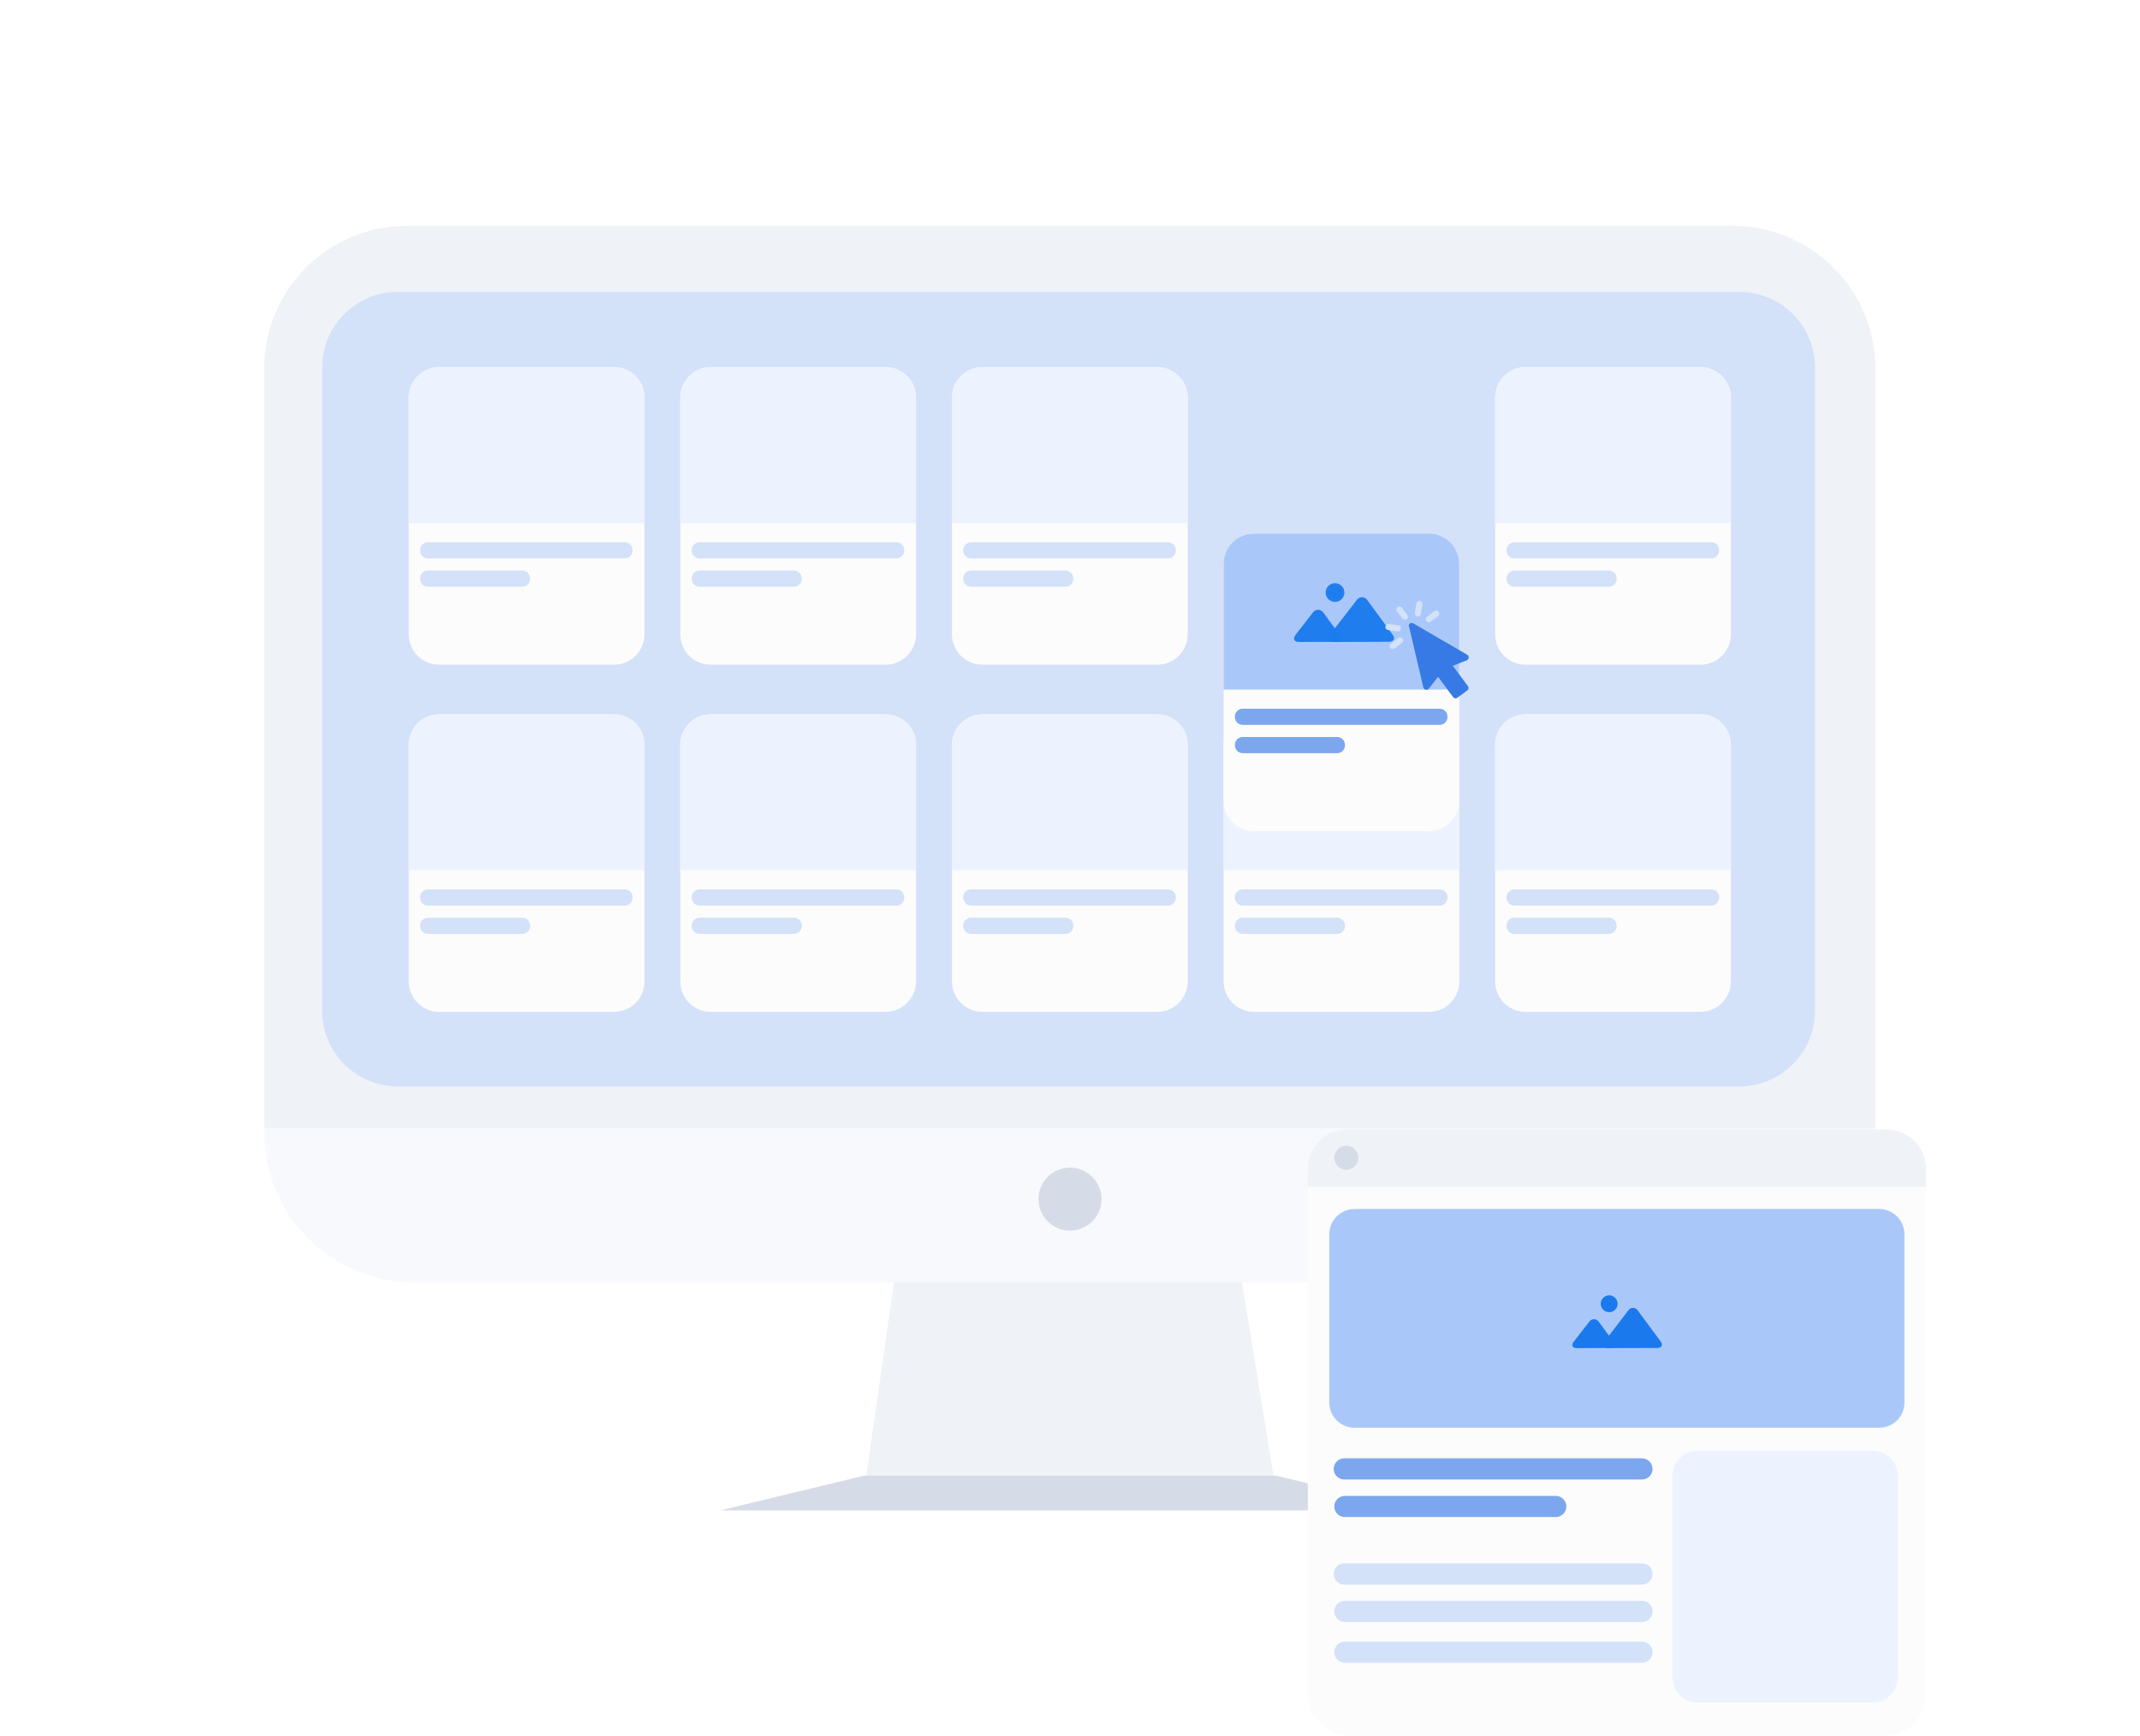 <svg fill="none" height="146" viewBox="0 0 180 146" width="180" xmlns="http://www.w3.org/2000/svg" xmlns:xlink="http://www.w3.org/1999/xlink"><filter id="a" color-interpolation-filters="sRGB" filterUnits="userSpaceOnUse" height="65.03" width="59.83" x="82.92" y="18.88"><feFlood flood-opacity="0" result="BackgroundImageFix"/><feColorMatrix in="SourceAlpha" values="0 0 0 0 0 0 0 0 0 0 0 0 0 0 0 0 0 0 127 0"/><feMorphology in="SourceAlpha" radius="4" result="effect1_dropShadow"/><feOffset dy="8"/><feGaussianBlur stdDeviation="12"/><feColorMatrix values="0 0 0 0 0.094 0 0 0 0 0.333 0 0 0 0 0.722 0 0 0 0.05 0"/><feBlend in2="BackgroundImageFix" result="effect1_dropShadow"/><feColorMatrix in="SourceAlpha" values="0 0 0 0 0 0 0 0 0 0 0 0 0 0 0 0 0 0 127 0"/><feMorphology in="SourceAlpha" radius="6" result="effect2_dropShadow"/><feOffset dy="6"/><feGaussianBlur stdDeviation="6"/><feColorMatrix values="0 0 0 0 0.094 0 0 0 0 0.333 0 0 0 0 0.722 0 0 0 0.05 0"/><feBlend in2="effect1_dropShadow" result="effect2_dropShadow"/><feBlend in="SourceGraphic" in2="effect2_dropShadow" result="shape"/></filter><filter id="b" color-interpolation-filters="sRGB" filterUnits="userSpaceOnUse" height="91" width="92" x="90" y="69"><feFlood flood-opacity="0" result="BackgroundImageFix"/><feColorMatrix in="SourceAlpha" values="0 0 0 0 0 0 0 0 0 0 0 0 0 0 0 0 0 0 127 0"/><feMorphology in="SourceAlpha" radius="4" result="effect1_dropShadow"/><feOffset dy="8"/><feGaussianBlur stdDeviation="12"/><feColorMatrix values="0 0 0 0 0.094 0 0 0 0 0.333 0 0 0 0 0.722 0 0 0 0.05 0"/><feBlend in2="BackgroundImageFix" result="effect1_dropShadow"/><feColorMatrix in="SourceAlpha" values="0 0 0 0 0 0 0 0 0 0 0 0 0 0 0 0 0 0 127 0"/><feMorphology in="SourceAlpha" radius="6" result="effect2_dropShadow"/><feOffset dy="6"/><feGaussianBlur stdDeviation="6"/><feColorMatrix values="0 0 0 0 0.094 0 0 0 0 0.333 0 0 0 0 0.722 0 0 0 0.05 0"/><feBlend in2="effect1_dropShadow" result="effect2_dropShadow"/><feBlend in="SourceGraphic" in2="effect2_dropShadow" result="shape"/></filter><clipPath id="c"><path d="m0 0h180v146h-180z"/></clipPath><g clip-path="url(#c)"><path d="m75.57 105.31-2.92 20.27h34.7l-3.29-20.27z" fill="#eff2f6"/><path d="m72.65 124.12-12.05 2.92h58.8l-12.05-2.92z" fill="#d6dce7"/><path d="m34.26 19h111.48c3.183 0 6.235 1.264 8.485 3.515 2.251 2.25 3.515 5.302 3.515 8.485v63.88h-135.52v-63.88c0-1.58.312-3.143.917-4.602.606-1.458 1.493-2.783 2.612-3.898 1.118-1.114 2.446-1.997 3.907-2.598 1.46-.6 3.025-.907 4.604-.902z" fill="#eff2f6"/><path d="m22.22 94.88h135.56v.36c0 3.35-1.331 6.562-3.699 8.931-2.369 2.368-5.581 3.699-8.931 3.699h-110.3c-3.35 0-6.562-1.331-8.93-3.699-2.37-2.369-3.7-5.581-3.7-8.931z" fill="#f7f9fc"/><path d="m146.29 24.55h-112.82c-3.518 0-6.37 2.852-6.37 6.37v54.09c0 3.518 2.852 6.37 6.37 6.37h112.82c3.518 0 6.37-2.852 6.37-6.37v-54.09c0-3.518-2.852-6.37-6.37-6.37z" fill="#d3e1f9"/><path d="m92.65 100.86c0 .524-.155 1.036-.447 1.472-.29.436-.705.776-1.189.976-.484.201-1.017.253-1.531.151s-.986-.355-1.357-.725c-.37-.371-.623-.843-.725-1.357s-.05-1.047.15-1.531c.201-.484.541-.898.977-1.19.435-.29.948-.446 1.472-.446.703 0 1.377.28 1.874.776.497.497.776 1.171.776 1.874z" fill="#d6dce7"/><path d="m51.65 30.88h-14.71c-1.414 0-2.56 1.146-2.56 2.56v19.91c0 1.414 1.146 2.56 2.56 2.56h14.71c1.414 0 2.56-1.146 2.56-2.56v-19.91c0-1.414-1.146-2.56-2.56-2.56z" fill="#fcfcfc"/><path d="m36.94 30.88h14.71c.679 0 1.33.27 1.81.75s.75 1.131.75 1.81v10.56h-19.83v-10.56c0-.679.27-1.33.75-1.81s1.131-.75 1.81-.75z" fill="#ecf3fe"/><path d="m52.55 45.61h-16.56c-.364 0-.66.296-.66.66v.04c0 .364.296.66.66.66h16.56c.364 0 .66-.295.66-.66v-.04c0-.364-.296-.66-.66-.66zm-8.62 2.38h-7.94c-.364 0-.66.295-.66.66v.04c0 .364.296.66.66.66h7.94c.364 0 .66-.296.66-.66v-.04c0-.364-.296-.66-.66-.66z" fill="#d3e1f9"/><path d="m74.49 30.88h-14.71c-1.414 0-2.56 1.146-2.56 2.56v19.91c0 1.414 1.146 2.56 2.56 2.56h14.71c1.414 0 2.56-1.146 2.56-2.56v-19.91c0-1.414-1.146-2.56-2.56-2.56z" fill="#fcfcfc"/><path d="m59.78 30.88h14.71c.336 0 .67.066.98.195.31.128.593.317.83.555.238.238.427.52.555.83.129.31.195.644.195.98v10.56h-19.83v-10.56c0-.679.27-1.33.75-1.81s1.131-.75 1.81-.75z" fill="#ecf3fe"/><path d="m75.4 45.61h-16.56c-.365 0-.66.296-.66.66v.04c0 .364.295.66.66.66h16.56c.364 0 .66-.295.66-.66v-.04c0-.364-.296-.66-.66-.66zm-8.62 2.38h-7.94c-.365 0-.66.295-.66.66v.04c0 .364.295.66.66.66h7.94c.364 0 .66-.296.66-.66v-.04c0-.364-.296-.66-.66-.66z" fill="#d3e1f9"/><path d="m97.34 30.88h-14.71c-1.414 0-2.56 1.146-2.56 2.56v19.91c0 1.414 1.146 2.56 2.56 2.56h14.71c1.414 0 2.56-1.146 2.56-2.56v-19.91c0-1.414-1.146-2.56-2.56-2.56z" fill="#fcfcfc"/><path d="m82.63 30.88h14.71c.679 0 1.33.27 1.81.75s.75 1.131.75 1.81v10.56h-19.83v-10.56c0-.679.27-1.33.75-1.81s1.131-.75 1.81-.75z" fill="#ecf3fe"/><path d="m98.24 45.61h-16.56c-.365 0-.66.296-.66.66v.04c0 .364.296.66.66.66h16.56c.365 0 .66-.295.66-.66v-.04c0-.364-.296-.66-.66-.66zm-8.62 2.38h-7.94c-.365 0-.66.295-.66.66v.04c0 .364.296.66.66.66h7.94c.364 0 .66-.296.66-.66v-.04c0-.364-.296-.66-.66-.66z" fill="#d3e1f9"/><path d="m143.03 30.88h-14.71c-1.414 0-2.56 1.146-2.56 2.56v19.91c0 1.414 1.146 2.56 2.56 2.56h14.71c1.414 0 2.56-1.146 2.56-2.56v-19.91c0-1.414-1.146-2.56-2.56-2.56z" fill="#fcfcfc"/><path d="m128.32 30.88h14.68c.679 0 1.33.27 1.81.75s.75 1.131.75 1.81v10.56h-19.8v-10.56c0-.679.27-1.33.75-1.81s1.131-.75 1.81-.75z" fill="#ecf3fe"/><path d="m143.94 45.61h-16.56c-.365 0-.66.296-.66.66v.04c0 .364.295.66.66.66h16.56c.365 0 .66-.295.66-.66v-.04c0-.364-.295-.66-.66-.66zm-8.62 2.38h-7.94c-.365 0-.66.295-.66.66v.04c0 .364.295.66.66.66h7.94c.365 0 .66-.296.66-.66v-.04c0-.364-.295-.66-.66-.66z" fill="#d3e1f9"/><path d="m51.65 60.08h-14.71c-1.414 0-2.56 1.146-2.56 2.56v19.91c0 1.414 1.146 2.56 2.56 2.56h14.71c1.414 0 2.56-1.146 2.56-2.56v-19.91c0-1.414-1.146-2.56-2.56-2.56z" fill="#fcfcfc"/><path d="m36.94 60.08h14.71c.679 0 1.33.27 1.81.75s.75 1.131.75 1.81v10.55h-19.83v-10.55c0-.679.27-1.33.75-1.81s1.131-.75 1.81-.75z" fill="#ecf3fe"/><path d="m52.55 74.81h-16.56c-.364 0-.66.296-.66.66v.04c0 .365.296.66.66.66h16.56c.364 0 .66-.295.66-.66v-.04c0-.364-.296-.66-.66-.66zm-8.62 2.38h-7.94c-.364 0-.66.295-.66.66v.04c0 .364.296.66.66.66h7.94c.364 0 .66-.296.66-.66v-.04c0-.365-.296-.66-.66-.66z" fill="#d3e1f9"/><path d="m74.49 60.08h-14.71c-1.414 0-2.56 1.146-2.56 2.56v19.91c0 1.414 1.146 2.56 2.56 2.56h14.71c1.414 0 2.56-1.146 2.56-2.56v-19.91c0-1.414-1.146-2.56-2.56-2.56z" fill="#fcfcfc"/><path d="m59.78 60.08h14.71c.336 0 .67.066.98.195s.593.317.83.555c.238.238.427.52.555.83.129.31.195.644.195.98v10.55h-19.83v-10.55c0-.679.27-1.33.75-1.81s1.131-.75 1.81-.75z" fill="#ecf3fe"/><path d="m75.4 74.81h-16.56c-.365 0-.66.296-.66.66v.04c0 .365.295.66.66.66h16.56c.364 0 .66-.295.66-.66v-.04c0-.364-.296-.66-.66-.66zm-8.62 2.38h-7.94c-.365 0-.66.295-.66.66v.04c0 .364.295.66.66.66h7.94c.364 0 .66-.296.66-.66v-.04c0-.365-.296-.66-.66-.66z" fill="#d3e1f9"/><path d="m97.34 60.08h-14.71c-1.414 0-2.56 1.146-2.56 2.56v19.91c0 1.414 1.146 2.56 2.56 2.56h14.71c1.414 0 2.56-1.146 2.56-2.56v-19.91c0-1.414-1.146-2.56-2.56-2.56z" fill="#fcfcfc"/><path d="m82.63 60.08h14.71c.679 0 1.33.27 1.81.75s.75 1.131.75 1.81v10.55h-19.83v-10.55c0-.679.27-1.33.75-1.81s1.131-.75 1.81-.75z" fill="#ecf3fe"/><path d="m98.24 74.81h-16.56c-.365 0-.66.296-.66.66v.04c0 .365.296.66.66.66h16.56c.365 0 .66-.295.66-.66v-.04c0-.364-.296-.66-.66-.66zm-8.62 2.38h-7.94c-.365 0-.66.295-.66.66v.04c0 .364.296.66.66.66h7.94c.364 0 .66-.296.66-.66v-.04c0-.365-.296-.66-.66-.66z" fill="#d3e1f9"/><path d="m120.19 60.08h-14.71c-1.414 0-2.56 1.146-2.56 2.56v19.91c0 1.414 1.146 2.56 2.56 2.56h14.71c1.414 0 2.56-1.146 2.56-2.56v-19.91c0-1.414-1.146-2.56-2.56-2.56z" fill="#fcfcfc"/><path d="m105.47 60.08h14.71c.679 0 1.33.27 1.81.75s.75 1.131.75 1.81v10.55h-19.82v-10.55c0-.677.268-1.327.746-1.807s1.127-.75 1.804-.753z" fill="#ecf3fe"/><path d="m121.09 74.81h-16.56c-.365 0-.66.296-.66.66v.04c0 .365.295.66.66.66h16.56c.364 0 .66-.295.66-.66v-.04c0-.364-.296-.66-.66-.66zm-8.62 2.38h-7.94c-.365 0-.66.295-.66.66v.04c0 .364.295.66.66.66h7.94c.365 0 .66-.296.66-.66v-.04c0-.365-.295-.66-.66-.66z" fill="#d3e1f9"/><path d="m143.03 60.08h-14.71c-1.414 0-2.56 1.146-2.56 2.56v19.91c0 1.414 1.146 2.56 2.56 2.56h14.71c1.414 0 2.56-1.146 2.56-2.56v-19.91c0-1.414-1.146-2.56-2.56-2.56z" fill="#fcfcfc"/><path d="m128.32 60.08h14.68c.679 0 1.33.27 1.81.75s.75 1.131.75 1.81v10.55h-19.8v-10.55c0-.679.27-1.33.75-1.81s1.131-.75 1.81-.75z" fill="#ecf3fe"/><path d="m143.94 74.81h-16.56c-.365 0-.66.296-.66.66v.04c0 .365.295.66.66.66h16.56c.365 0 .66-.295.66-.66v-.04c0-.364-.295-.66-.66-.66zm-8.62 2.38h-7.94c-.365 0-.66.295-.66.66v.04c0 .364.295.66.66.66h7.94c.365 0 .66-.296.66-.66v-.04c0-.365-.295-.66-.66-.66z" fill="#d3e1f9"/><g filter="url(#a)"><path d="m120.19 30.88h-14.71c-1.414 0-2.56 1.146-2.56 2.56v19.91c0 1.414 1.146 2.56 2.56 2.56h14.71c1.414 0 2.56-1.146 2.56-2.56v-19.91c0-1.414-1.146-2.56-2.56-2.56z" fill="#fcfcfc"/><path d="m122.74 44h-19.82v-10.56c-.001-.336.064-.668.191-.979.128-.31.315-.593.552-.83.237-.238.519-.427.829-.556s.642-.195.978-.195h14.72c.336 0 .668.066.978.195s.592.318.829.555c.237.238.424.52.552.831.127.31.192.643.191.979z" fill="#a9c8f9"/><path d="m121.09 45.61h-16.56c-.365 0-.66.296-.66.66v.04c0 .364.295.66.66.66h16.56c.364 0 .66-.295.66-.66v-.04c0-.364-.296-.66-.66-.66zm-8.62 2.38h-7.94c-.365 0-.66.295-.66.66v.04c0 .364.295.66.66.66h7.94c.365 0 .66-.296.66-.66v-.04c0-.364-.295-.66-.66-.66z" fill="#7ca7ee"/><g fill="#1a79ed" opacity=".98"><path d="m112.14 40c-.42 0-.55-.27-.3-.59l2.27-2.93c.048-.076.114-.14.193-.183.078-.044.167-.067.257-.067s.179.023.257.067c.079.044.145.107.193.183l2.12 2.89c.25.34.11.61-.3.61z" opacity=".98"/><g opacity=".98"><path d="m112.29 36.63c.436 0 .79-.354.79-.79s-.354-.79-.79-.79-.79.354-.79.79.354.79.79.79z" opacity=".98"/><path d="m112.29 36.43c.326 0 .59-.264.59-.59s-.264-.59-.59-.59-.59.264-.59.59.264.59.59.59z" opacity=".98"/></g><path d="m109.27 40c-.42 0-.55-.27-.3-.6l1.44-1.86c.049-.076.116-.14.196-.183.079-.043.168-.066.259-.066s.18.023.259.066c.08.044.147.107.196.183l1.34 1.83c.25.34.11.61-.3.61z" opacity=".98"/></g></g><path d="m123.49 57.74-1.29-1.74 1.17-.46c.032-.012.062-.03.087-.054s.046-.053.059-.084c.014-.032.022-.066.023-.1 0-.035-.006-.07-.019-.102-.022-.054-.061-.1-.11-.13l-4.54-2.64c-.059-.033-.128-.043-.193-.026s-.122.058-.157.116c-.014.03-.022.062-.022.095s.008.065.022.095l1.2 5.11c.017.066.058.124.116.161.057.037.127.051.194.039.056-.018.108-.049.15-.09l.78-1 1.29 1.74c.048.046.113.072.18.072s.132-.026.18-.072l.85-.63c.036-.04.058-.091.063-.145s-.006-.108-.033-.155z" fill="#387ae5"/><path d="m117.91 51.1c-.043-.047-.101-.076-.165-.083-.063-.006-.126.01-.178.047-.051.037-.088.092-.102.154-.014.061-.005.126.025.182l.48.65c.043.047.101.076.165.083.063.006.126-.01.178-.047.051-.037.088-.092.102-.153.014-.062.005-.127-.025-.183zm-.07 1.79c.009-.068-.01-.136-.051-.19s-.102-.09-.169-.1l-.8-.12c-.033-.006-.067-.005-.099.003-.033.007-.063.021-.09.04-.027.02-.05.045-.067.074-.018.028-.029.06-.034.093-.012.068.004.137.043.193.04.056.099.095.167.107l.8.12c.069.009.138-.01.194-.05.056-.041.094-.102.106-.17zm-.23.77-.64.48c-.047.043-.076.102-.083.165-.006.063.01.126.047.178.037.051.092.088.153.102.062.014.127.005.183-.025l.65-.49c.055-.04.093-.1.104-.168.011-.067-.005-.136-.044-.192-.045-.052-.107-.086-.175-.096-.069-.009-.138.007-.195.046zm1.62-1.8c.068.008.136-.01.19-.05.054-.042.09-.103.1-.17l.12-.8c.009-.068-.01-.136-.051-.19s-.102-.09-.169-.1c-.034-.006-.068-.004-.101.004s-.064.023-.091.043c-.028.02-.05.047-.067.077s-.027.062-.031.096l-.12.8c-.009.068.01.136.051.19s.102.09.169.1zm.91.48c.033.005.067.003.1-.006.033-.008.063-.023.09-.044l.65-.48c.047-.043.076-.101.083-.165.006-.063-.01-.126-.047-.178-.037-.051-.092-.088-.153-.102-.062-.014-.127-.005-.183.025l-.65.48c-.055.04-.093.1-.104.168-.011.067.005.136.044.192.019.03.044.054.073.073.03.019.063.032.097.037z" fill="#d3e1f9"/><g filter="url(#b)"><path d="m158.46 81h-44.92c-1.955 0-3.54 1.585-3.54 3.54v43.92c0 1.955 1.585 3.54 3.54 3.54h44.92c1.955 0 3.54-1.585 3.54-3.54v-43.92c0-1.955-1.585-3.54-3.54-3.54z" fill="#fcfcfc"/><path d="m162 85.82h-52v-1.5c-.001-.436.084-.869.25-1.272.166-.404.411-.77.719-1.079.309-.308.676-.553 1.079-.719s.836-.251 1.272-.25h45.36c.436-.001.869.084 1.272.25s.77.41 1.079.72c.308.308.553.674.719 1.078.166.403.251.836.25 1.272z" fill="#eff2f6"/><path d="m158.06 87.69h-44.12c-1.176 0-2.13.954-2.13 2.13v14.14c0 1.176.954 2.13 2.13 2.13h44.12c1.176 0 2.13-.954 2.13-2.13v-14.14c0-1.176-.954-2.13-2.13-2.13z" fill="#a9c8f9"/><path d="m157.5 108.02h-14.7c-1.176 0-2.13.954-2.13 2.13v16.93c0 1.176.954 2.13 2.13 2.13h14.7c1.176 0 2.13-.954 2.13-2.13v-16.93c0-1.176-.954-2.13-2.13-2.13z" fill="#ecf3fe"/><path d="m113.24 84.39c.558 0 1.01-.452 1.01-1.01s-.452-1.01-1.01-1.01-1.01.452-1.01 1.01.452 1.01 1.01 1.01z" fill="#d6dce7"/><path d="m135.22 99.39c-.38 0-.49-.24-.27-.54l2-2.62c.043-.068.103-.124.174-.163.071-.04.15-.06.231-.06s.16.02.231.06c.071.039.131.095.174.163l1.92 2.6c.22.3.09.55-.28.55zm.13-3.02c.392 0 .71-.318.71-.71s-.318-.71-.71-.71-.71.318-.71.71.318.71.71.71z" fill="#1a79ed"/><path d="m135.35 96.19c.293 0 .53-.237.53-.53s-.237-.53-.53-.53-.53.237-.53.53.237.53.53.53zm-2.72 3.2c-.37 0-.49-.24-.26-.54l1.3-1.67c.043-.068.103-.124.174-.163s.15-.06.231-.06.16.021.231.06.131.095.174.163l1.21 1.65c.22.3.1.55-.28.55z" fill="#1a79ed"/><path d="m138.11 108.66h-25.04c-.492 0-.89.399-.89.89 0 .492.398.89.89.89h25.04c.492 0 .89-.398.89-.89 0-.491-.398-.89-.89-.89zm-7.25 3.16h-17.74c-.492 0-.89.399-.89.89 0 .492.398.89.89.89h17.74c.492 0 .89-.398.89-.89 0-.491-.398-.89-.89-.89z" fill="#7ca7ee"/><path d="m138.11 117.5h-25.04c-.492 0-.89.398-.89.89s.398.89.89.89h25.04c.492 0 .89-.398.89-.89s-.398-.89-.89-.89zm0 3.15h-24.99c-.492 0-.89.398-.89.89s.398.89.89.89h24.99c.492 0 .89-.398.89-.89s-.398-.89-.89-.89zm0 3.43h-24.99c-.492 0-.89.399-.89.89 0 .492.398.89.89.89h24.99c.492 0 .89-.398.89-.89 0-.491-.398-.89-.89-.89z" fill="#d3e1f9"/></g></g></svg>